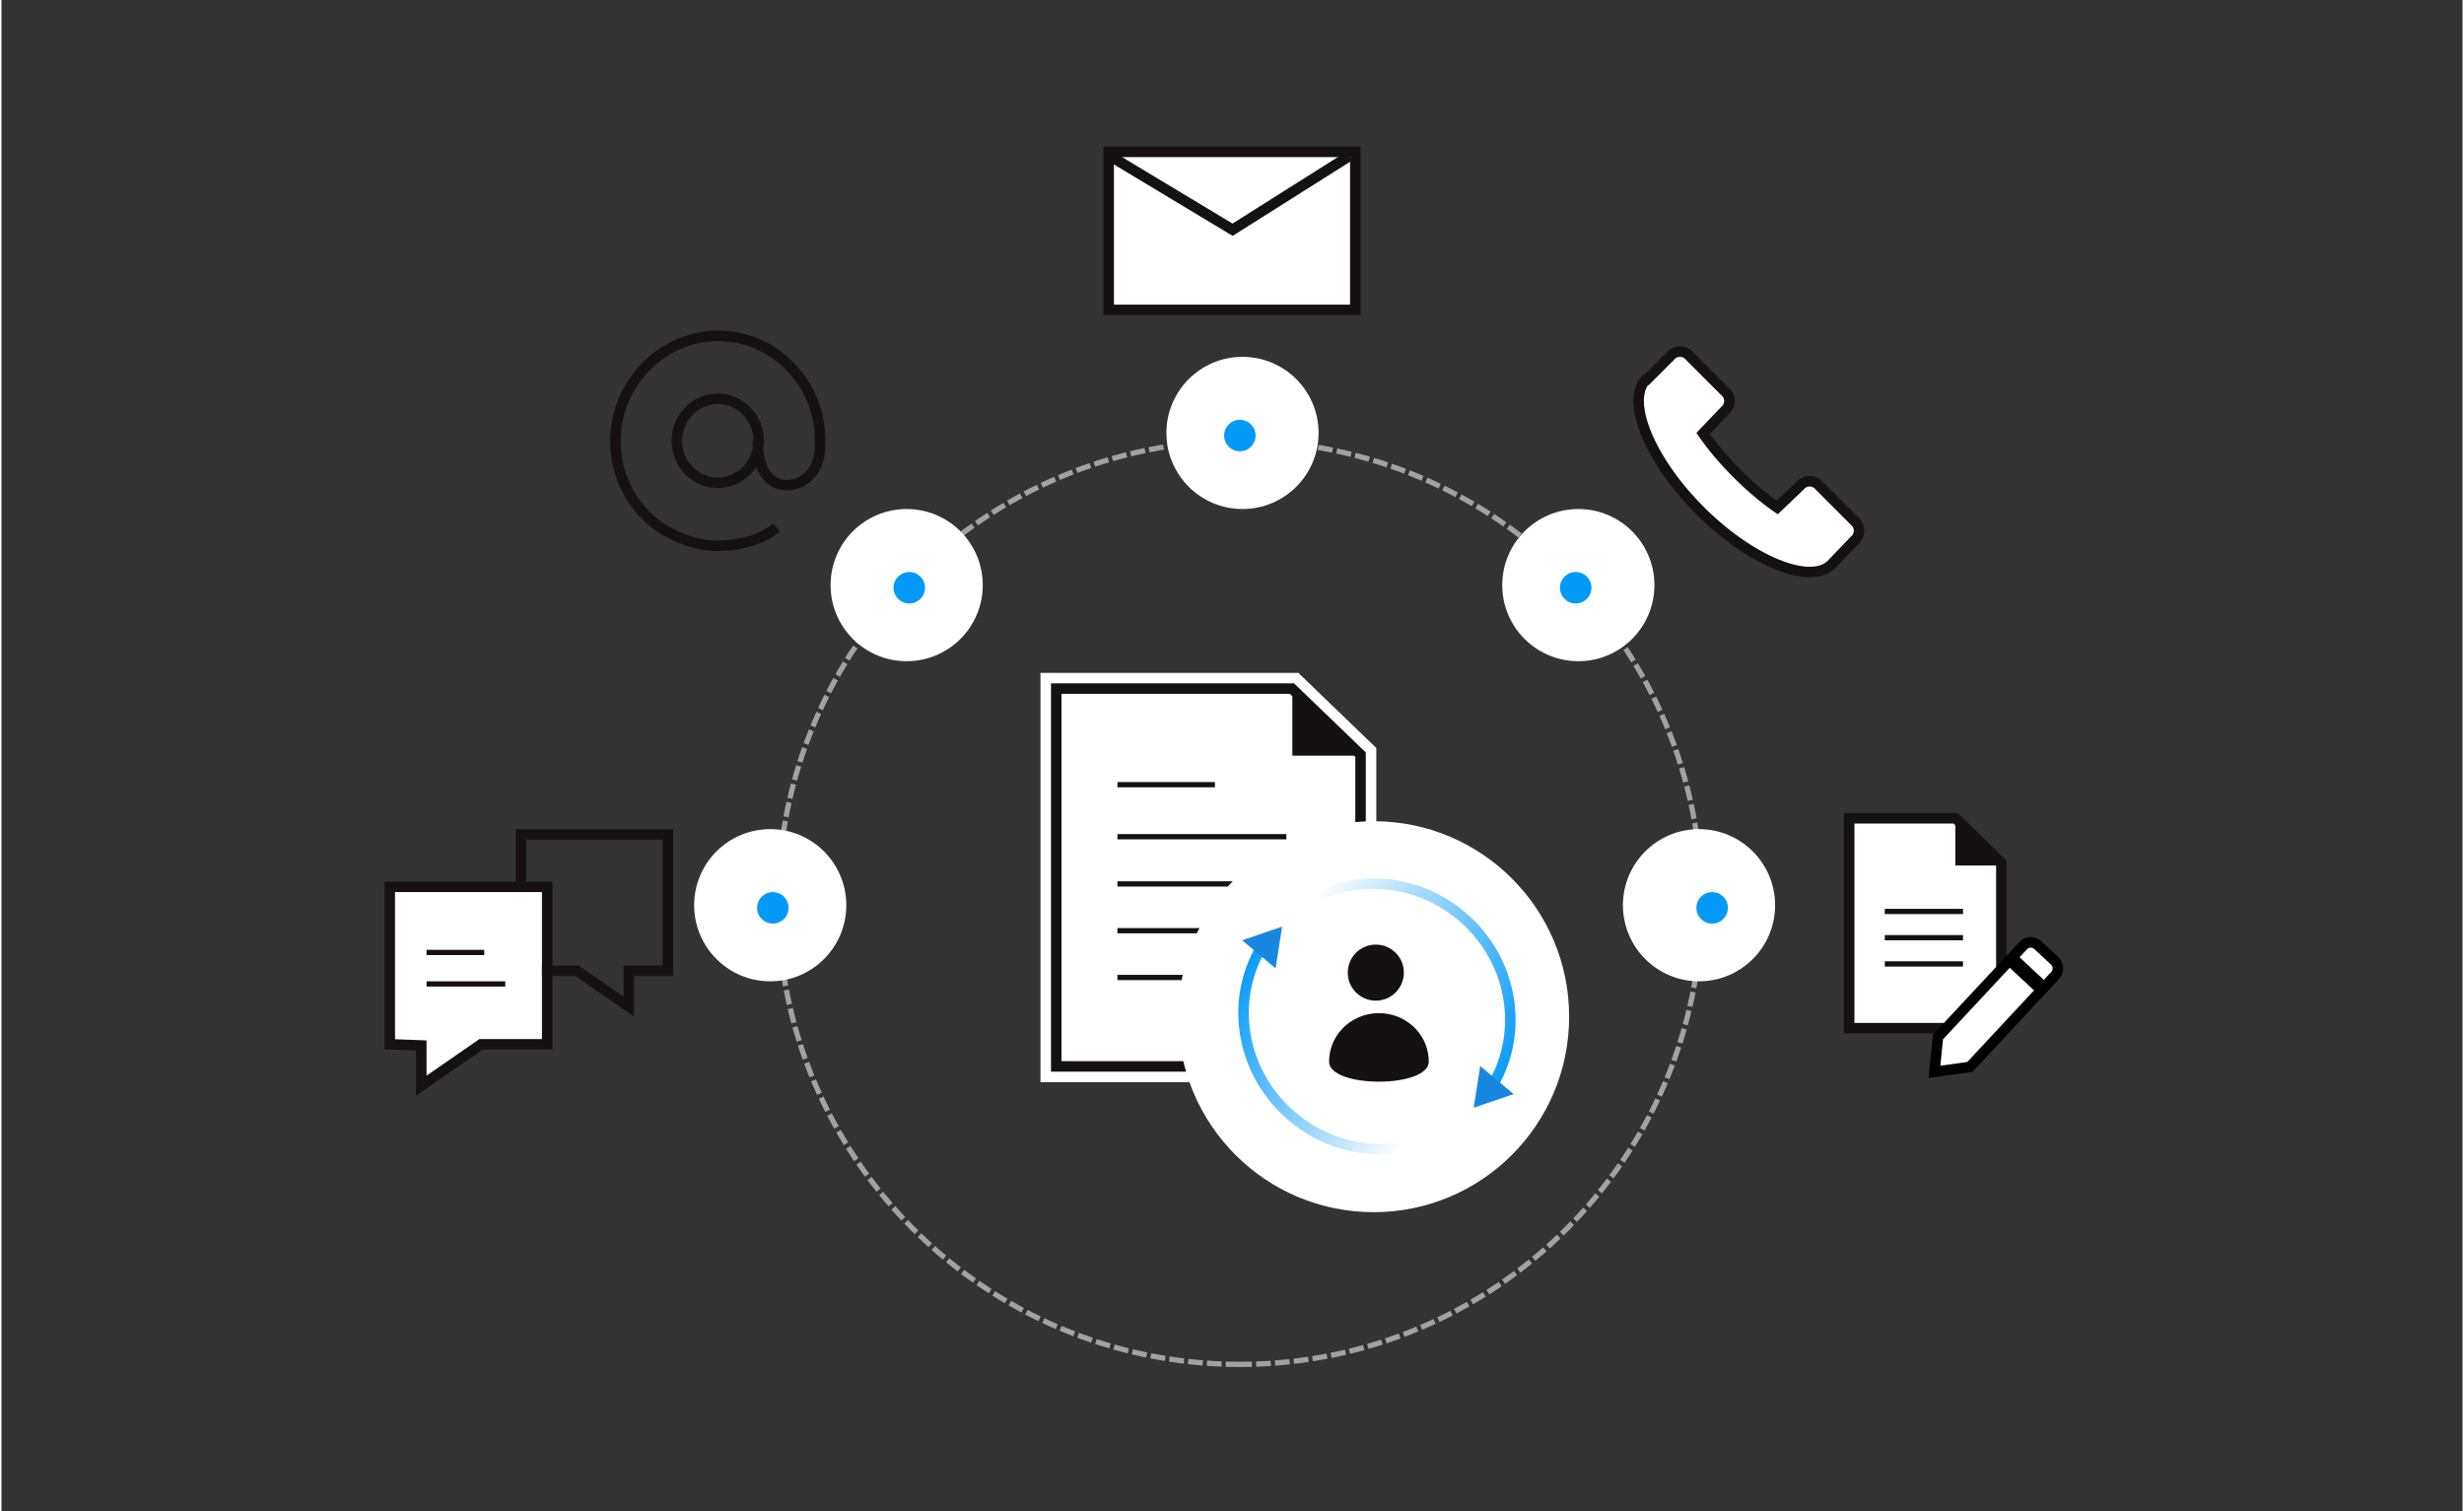 <svg xmlns="http://www.w3.org/2000/svg" width="450" height="276" viewBox="0 0 469 288"><rect x="0" y="0" width="469" height="288" fill="#333333" stroke="none"/><defs><linearGradient x1="0%" y1="44.884%" x2="100%" y2="35.251%" id="linearGradient-2"><stop stop-color="#FFF" offset="0%"/><stop stop-color="#0399F7" offset="100%"/></linearGradient><linearGradient x1="88.833%" y1="50%" x2="0%" y2="57.643%" id="linearGradient-3"><stop stop-color="#FFF" offset="0%"/><stop stop-color="#0399F7" offset="100%"/></linearGradient><path id="path-1" d="M0 .218h46.328L60 13.385v60.833H0z"/></defs><g id="icon_Customer-Experience_Customer-Communication_201" stroke="none" stroke-width="1" fill="none" fill-rule="evenodd"><g id="6.-Customer-Experience,-Customer-Communication" transform="translate(74 28)"><g id="Group-13" transform="translate(137)" stroke="#151112" stroke-width="2"><path id="Rectangle-3-Copy-3" fill="#FFF" d="M0 .938h47V31.05H0z"/><path id="Rectangle-3-Copy-3" d="M45.825 1.754L23.611 15.775.305 1.754"/></g><g id="Group-9" transform="translate(0 131)" stroke="#151112"><path id="Rectangle-4" stroke-width="2" fill="#FFF" d="M0 10h30v30H17.406L6 47.887v-7.664L0 40z"/><path id="Rectangle-4-Copy-3" stroke-width="2" d="M25 10.793V0h28v26h-7.448v6.835L35.667 26H29"/><path d="M7.5 22.5h10M7.5 28.5h14" id="Line-5" stroke-linecap="square"/></g><path d="M62.362 63.999c-4.297-.075-7.738-3.726-7.66-8.133.076-4.412 3.642-7.94 7.94-7.865 4.297.075 7.734 3.726 7.657 8.137-.077 4.408-3.64 7.936-7.937 7.86zm7.76-8.093c-.084 4.826 1.654 8.479 5.437 8.545 3.762.066 6.353-3.22 6.42-7.098l.018-1.015c.113-5.45-1.896-10.57-5.64-14.433-3.742-3.86-8.729-5.983-14.051-5.901-10.173.105-18.818 8.675-19.285 19.086-.242 5.455 1.626 10.636 5.26 14.609 3.642 3.969 9.377 6.22 13.88 6.298 4.501.079 9.04-1.275 11.543-3.479" id="Page-1" stroke="#151112" stroke-width="2"/><g id="Group-10" transform="translate(278 127)"><g id="Group-14-Copy"><path id="Rectangle" stroke="#151112" stroke-width="2" fill="#FFF" d="M.117.93h20.287l8.713 8.527V40.93h-29z"/><path id="Rectangle" fill="#151112" d="M20.344.93l9 9h-9z"/><path d="M7.402 18.687h13.91M7.402 23.687h13.91M7.402 28.687h13.91" id="Line-15-Copy" stroke="#151112" stroke-linecap="square"/></g><g id="Group-27-Copy-2" transform="rotate(-10 169.09 -55.198)" fill="#FFF" stroke="#000" stroke-width="2"><path d="M9.125 1.531h8.328v20.742l-4.294 5.291-4.034-5.309V1.531zm2-5.062h4.328a2 2 0 012 2v3.797H9.125v-3.797a2 2 0 012-2z" id="Combined-Shape" transform="rotate(53 13.29 11.707)"/></g></g><g id="Group-6-Copy-13" transform="translate(126 102)"><g id="Rectangle" stroke-width="2"><path stroke="#151112" d="M1 1.218v72h58V13.81L45.925 1.218H1z" stroke-linejoin="square" fill="#FFF"/><path stroke="#FFF" d="M-1-.782h47.731L61 12.96v62.26H-1v-76z"/></g><path id="Rectangle" fill="#151112" d="M46 1l13 13H46z"/><path d="M13.165 56.27H44.36M13.165 47.357H44.36M13.165 38.444H44.36M13.165 29.444H44.36M13.165 19.531h17.578" id="Line-15-Copy" stroke="#151112" stroke-linecap="square"/><circle id="Oval-3" stroke="#FFF" stroke-width="2" fill="#FFF" cx="61.5" cy="63.743" r="36.25"/></g><path d="M162 232c48.601 0 88-39.399 88-88s-39.399-88-88-88-88 39.399-88 88 39.399 88 88 88z" id="Oval-4" stroke="#A2A2A2" stroke-linecap="square" stroke-dasharray="1.8"/><circle id="Oval-7" fill="#FFF" cx="72.5" cy="144.5" r="14.5"/><circle id="Oval-7-Copy" fill="#FFF" cx="98.5" cy="83.5" r="14.5"/><circle id="Oval-7-Copy-2" fill="#FFF" cx="162.5" cy="54.5" r="14.5"/><circle id="Oval-7-Copy-3" fill="#FFF" cx="226.5" cy="83.5" r="14.5"/><circle id="Oval-7-Copy-4" fill="#FFF" cx="249.5" cy="144.5" r="14.5"/><g id="Group-5" transform="rotate(40 -84.697 313.924)"><path d="M54.083 19.608C51.603 8.402 41.32 0 29.008 0 16.698 0 6.414 8.402 3.933 19.608" id="Stroke-1" stroke="url(#linearGradient-2)" stroke-width="2" stroke-linecap="round" stroke-linejoin="round"/><path d="M3.933 30.392C6.414 41.598 16.697 50 29.008 50s22.595-8.402 25.075-19.608" id="Stroke-3" stroke="url(#linearGradient-3)" stroke-width="2" stroke-linecap="round" stroke-linejoin="round"/><path id="Rectangle-36-Copy-12" fill="#1787E0" transform="rotate(90 54.322 23.04)" d="M50.88 18.88l6.883 4.16-6.883 4.158z"/><path id="Rectangle-36-Copy-22" fill="#1787E0" transform="rotate(-90 4.172 26.96)" d="M.73 22.802l6.883 4.159L.73 31.12z"/></g><g id="Group-15-Copy" transform="translate(179 152)" fill="#151112"><path d="M19 22.3c0-.25-.01-.497-.03-.74-.388-4.756-4.48-8.497-9.47-8.497-4.954 0-9.023 3.686-9.46 8.392-.027.278-.04.56-.04.844 0 5.101 19 5.101 19 0z" id="Oval-10-Copy"/><circle id="Oval-10-Copy-2" cx="8.906" cy="5.344" r="5.344"/></g><circle id="Oval-8" fill="#0399F7" cx="226" cy="84" r="3"/><circle id="Oval-8-Copy" fill="#0399F7" cx="99" cy="84" r="3"/><circle id="Oval-8-Copy-4" fill="#0399F7" cx="162" cy="55" r="3"/><circle id="Oval-8-Copy-2" fill="#0399F7" cx="73" cy="145" r="3"/><circle id="Oval-8-Copy-3" fill="#0399F7" cx="252" cy="145" r="3"/><path d="M274.606 79.697c-4.118 3.726-15.298-.785-24.908-10.395-9.61-9.61-14.121-20.79-10.395-24.908h.196l4.511-4.511a2.408 2.408 0 013.727 0l6.668 6.668a2.408 2.408 0 010 3.726l-4.119 4.315c1.766 2.55 3.923 5.1 6.473 7.65 2.55 2.549 5.1 4.706 7.649 6.472l4.315-4.12a2.408 2.408 0 013.726 0l6.668 6.67a2.408 2.408 0 010 3.726l-4.51 4.707z" id="Fill-1" stroke="#151112" stroke-width="2" fill="#FFF"/></g></g></svg>